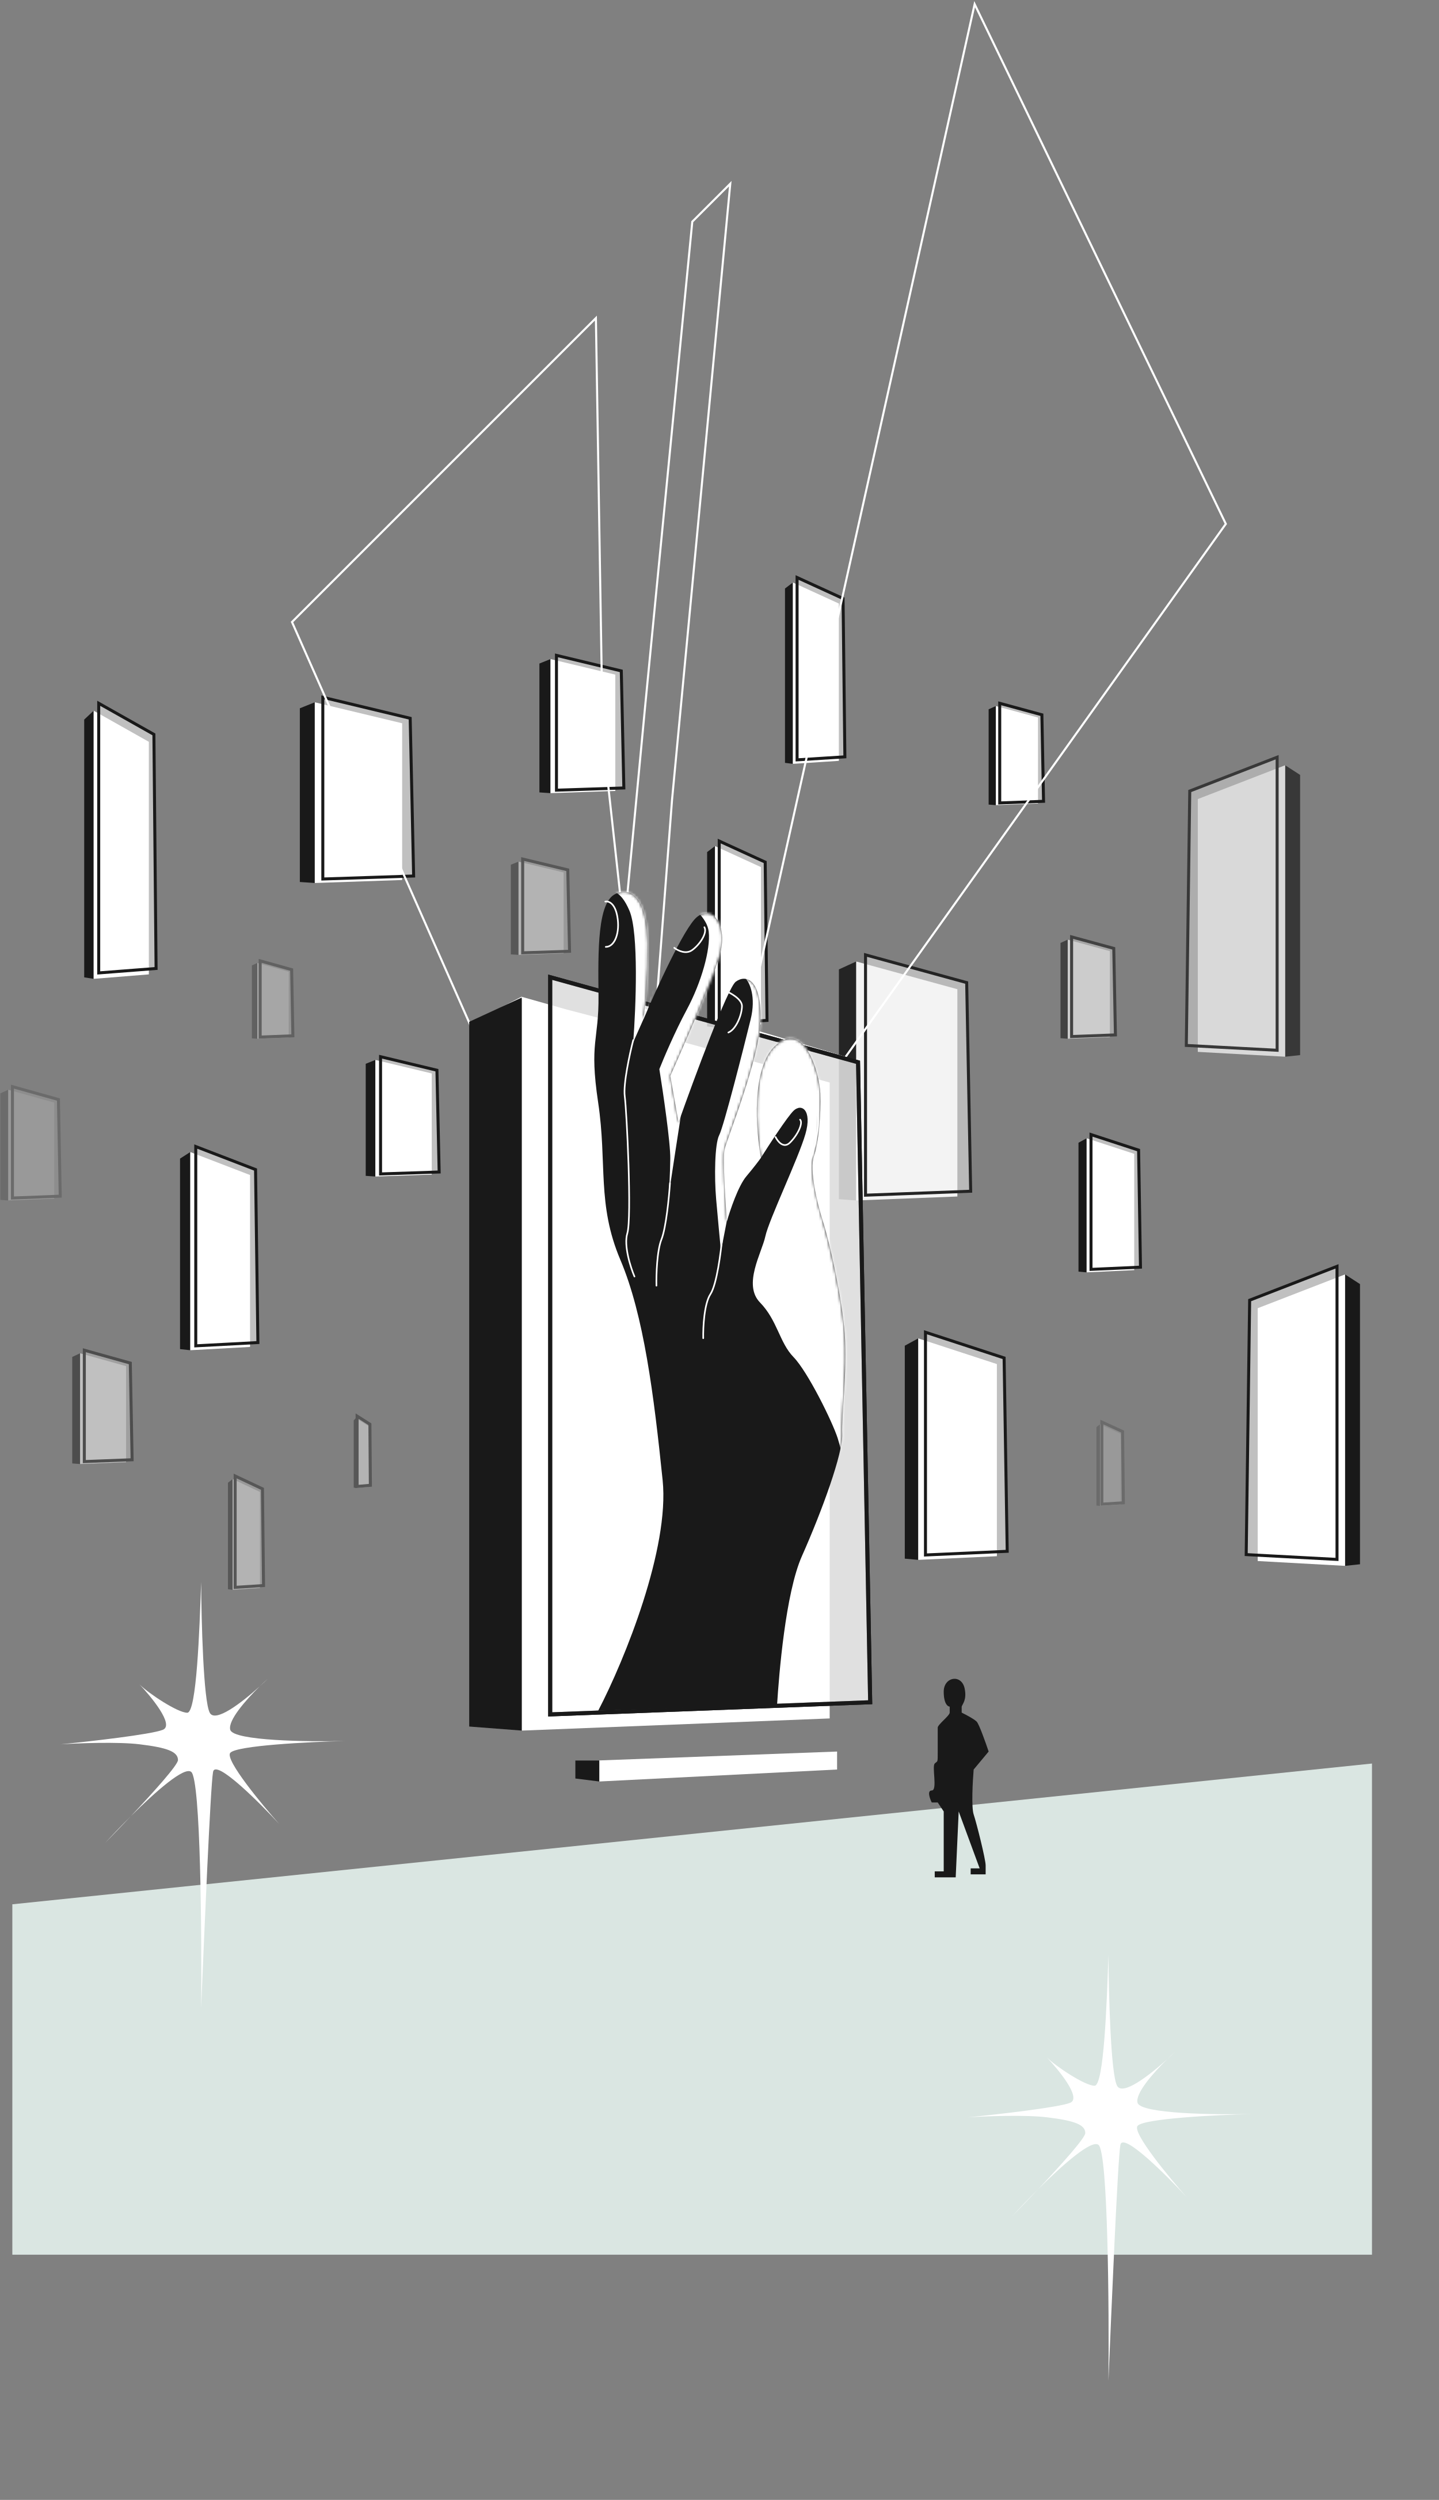 <?xml version="1.0" encoding="UTF-8"?> <svg xmlns="http://www.w3.org/2000/svg" width="544" height="945" viewBox="0 0 544 945" fill="none"><rect x="0" y="0" width="544" height="945" fill="#808080" stroke="none"/> <g opacity="0.8"> <path d="M212.977 396.833L218.626 390.848V571.397L212.977 570.4V396.833Z" fill="#191919"></path> <path d="M218.625 571.397V390.848L251.653 411.795V568.405L218.625 571.397Z" fill="white"></path> <path d="M221.664 567.412V385.865L254.692 406.813L255.996 564.42L221.664 567.412Z" fill="white" fill-opacity="0.5" stroke="#191919" stroke-width="1.132" stroke-linecap="round"></path> </g> <path d="M68.062 437.97L71.928 435.486V510.404L68.062 509.99V437.97Z" fill="#191919"></path> <path d="M71.93 510.404V435.486L94.527 444.178V509.162L71.93 510.404Z" fill="white"></path> <path d="M74.008 508.747V433.416L96.605 442.108L97.497 507.505L74.008 508.747Z" fill="white" fill-opacity="0.5" stroke="#191919" stroke-width="1.132" stroke-linecap="round"></path> <path d="M113.352 267.743L119.001 265.479V333.785L113.352 333.407V267.743Z" fill="#191919"></path> <path d="M119 333.785V265.479L152.027 273.404V332.653L119 333.785Z" fill="white"></path> <path d="M122.039 332.275V263.592L155.066 271.517L156.37 331.143L122.039 332.275Z" fill="white" fill-opacity="0.5" stroke="#191919" stroke-width="1.132" stroke-linecap="round"></path> <path d="M138.258 402.129L141.903 400.668V444.736L138.258 444.493V402.129Z" fill="#191919"></path> <path d="M141.906 444.736V400.668L163.214 405.781V444.006L141.906 444.736Z" fill="white"></path> <path d="M143.867 443.763V399.451L165.175 404.564L166.016 443.033L143.867 443.763Z" fill="white" fill-opacity="0.5" stroke="#191919" stroke-width="1.132" stroke-linecap="round"></path> <g opacity="0.4"> <path d="M193.109 326.872L196.025 325.703V360.958L193.109 360.763V326.872Z" fill="#191919"></path> <path d="M196.023 360.958V325.703L213.07 329.793V360.374L196.023 360.958Z" fill="white"></path> <path d="M197.594 360.178V324.729L214.64 328.819L215.313 359.594L197.594 360.178Z" fill="white" fill-opacity="0.5" stroke="#191919" stroke-width="1.132" stroke-linecap="round"></path> </g> <path d="M203.922 250.823L208.113 249.143V299.822L203.922 299.542V250.823Z" fill="#191919"></path> <path d="M208.109 299.822V249.143L232.614 255.023V298.982L208.109 299.822Z" fill="white"></path> <path d="M210.367 298.702V247.742L234.871 253.622L235.839 297.862L210.367 298.702Z" fill="white" fill-opacity="0.5" stroke="#191919" stroke-width="1.132" stroke-linecap="round"></path> <g opacity="0.9"> <path d="M317.141 366.448L323.682 363.453V453.795L317.141 453.296V366.448Z" fill="#191919"></path> <path d="M323.68 453.795V363.453L361.922 373.935V452.298L323.68 453.795Z" fill="white"></path> <path d="M327.203 451.798V360.957L365.446 371.439L366.955 450.301L327.203 451.798Z" fill="white" fill-opacity="0.5" stroke="#191919" stroke-width="1.132" stroke-linecap="round"></path> </g> <g opacity="0.7"> <path d="M491.492 292.931L485.843 289.279V399.452L491.492 398.844V292.931Z" fill="#191919"></path> <path d="M485.844 399.452V289.279L452.816 302.062V397.626L485.844 399.452Z" fill="white"></path> <path d="M482.805 397.018V286.236L449.777 299.019L448.473 395.192L482.805 397.018Z" fill="white" fill-opacity="0.5" stroke="#191919" stroke-width="1.132" stroke-linecap="round"></path> </g> <path d="M514.133 485.398L508.483 481.746V591.919L514.133 591.31V485.398Z" fill="#191919"></path> <path d="M508.484 591.919V481.746L475.457 494.529V590.093L508.484 591.919Z" fill="white"></path> <path d="M505.445 589.485V478.703L472.418 491.486L471.114 587.659L505.445 589.485Z" fill="white" fill-opacity="0.5" stroke="#191919" stroke-width="1.132" stroke-linecap="round"></path> <path d="M342.047 508.698L347.131 505.922V589.653L342.047 589.191V508.698Z" fill="#191919"></path> <path d="M347.133 589.653V505.922L376.858 515.637V588.266L347.133 589.653Z" fill="white"></path> <path d="M349.867 587.804V503.609L379.592 513.324L380.765 586.416L349.867 587.804Z" fill="white" fill-opacity="0.5" stroke="#191919" stroke-width="1.132" stroke-linecap="round"></path> <path d="M407.711 431.967L410.788 430.287V480.967L407.711 480.687V431.967Z" fill="#191919"></path> <path d="M410.789 480.967V430.287L428.781 436.167V480.127L410.789 480.967Z" fill="white"></path> <path d="M412.445 479.847V428.887L430.437 434.767L431.147 479.007L412.445 479.847Z" fill="white" fill-opacity="0.5" stroke="#191919" stroke-width="1.132" stroke-linecap="round"></path> <g opacity="0.2"> <path d="M414.5 539.448L415.838 538.426V569.274L414.5 569.104V539.448Z" fill="#191919"></path> <path d="M415.836 569.274V538.426L423.658 542.005V568.763L415.836 569.274Z" fill="white"></path> <path d="M416.555 568.593V537.574L424.377 541.153L424.686 568.082L416.555 568.593Z" fill="white" fill-opacity="0.5" stroke="#191919" stroke-width="1.132" stroke-linecap="round"></path> </g> <path d="M267.32 322.099L270.294 319.826V388.378L267.32 387.999V322.099Z" fill="#191919"></path> <path d="M270.297 388.378V319.826L287.68 327.78V387.241L270.297 388.378Z" fill="white"></path> <path d="M271.891 386.866V317.936L289.274 325.889L289.96 385.729L271.891 386.866Z" fill="white" fill-opacity="0.5" stroke="#191919" stroke-width="1.132" stroke-linecap="round"></path> <path d="M296.758 222.468L299.731 220.195V288.747L296.758 288.368V222.468Z" fill="#191919"></path> <path d="M299.734 288.747V220.195L317.117 228.149V287.61L299.734 288.747Z" fill="white"></path> <path d="M301.328 287.235V218.305L318.711 226.258L319.397 286.099L301.328 287.235Z" fill="white" fill-opacity="0.5" stroke="#191919" stroke-width="1.132" stroke-linecap="round"></path> <g opacity="0.4"> <path d="M86.18 560.495L87.945 559.107V600.974L86.18 600.743V560.495Z" fill="#191919"></path> <path d="M87.945 600.974V559.107L98.266 563.965V600.28L87.945 600.974Z" fill="white"></path> <path d="M88.898 600.051V557.953L99.219 562.811L99.627 599.357L88.898 600.051Z" fill="white" fill-opacity="0.5" stroke="#191919" stroke-width="1.132" stroke-linecap="round"></path> </g> <g opacity="0.5"> <path d="M27.305 512.946L30.278 511.559V553.425L27.305 553.194V512.946Z" fill="#191919"></path> <path d="M30.281 553.425V511.559L47.665 516.416V552.731L30.281 553.425Z" fill="white"></path> <path d="M31.875 552.5V510.402L49.258 515.26L49.945 551.806L31.875 552.5Z" fill="white" fill-opacity="0.5" stroke="#191919" stroke-width="1.132" stroke-linecap="round"></path> </g> <g opacity="0.2"> <path d="M0.133 413.316L3.106 411.928V453.794L0.133 453.563V413.316Z" fill="#191919"></path> <path d="M3.109 453.794V411.928L20.493 416.785V453.101L3.109 453.794Z" fill="white"></path> <path d="M4.703 452.871V410.773L22.087 415.631L22.773 452.178L4.703 452.871Z" fill="white" fill-opacity="0.5" stroke="#191919" stroke-width="1.132" stroke-linecap="round"></path> </g> <g opacity="0.3"> <path d="M95.234 364.961L97.269 364.012V392.657L95.234 392.499V364.961Z" fill="#191919"></path> <path d="M97.266 392.657V364.012L109.16 367.335V392.183L97.266 392.657Z" fill="white"></path> <path d="M98.359 392.025V363.221L110.253 366.544L110.723 391.55L98.359 392.025Z" fill="white" fill-opacity="0.5" stroke="#191919" stroke-width="1.132" stroke-linecap="round"></path> </g> <path d="M31.836 272.012L35.404 268.652V370.014L31.836 369.454V272.012Z" fill="#191919"></path> <path d="M35.406 370.014V268.652L56.267 280.413V368.334L35.406 370.014Z" fill="white"></path> <path d="M37.32 367.777V265.855L58.181 277.616L59.004 366.097L37.32 367.777Z" fill="white" fill-opacity="0.5" stroke="#191919" stroke-width="1.132" stroke-linecap="round"></path> <g opacity="0.4"> <path d="M133.727 536.918L134.554 536.041V562.483L133.727 562.337V536.918Z" fill="#191919"></path> <path d="M134.555 562.483V536.041L139.392 539.109V562.045L134.555 562.483Z" fill="white"></path> <path d="M135 561.899V535.311L139.837 538.378L140.028 561.46L135 561.899Z" fill="white" fill-opacity="0.5" stroke="#191919" stroke-width="1.132" stroke-linecap="round"></path> </g> <path d="M373.742 268.132L376.468 266.891V304.35L373.742 304.143V268.132Z" fill="#191919"></path> <path d="M376.469 304.35V266.891L392.404 271.237V303.729L376.469 304.35Z" fill="white"></path> <path d="M377.938 303.522V265.855L393.873 270.202L394.502 302.901L377.938 303.522Z" fill="white" fill-opacity="0.5" stroke="#191919" stroke-width="1.132" stroke-linecap="round"></path> <path d="M319.477 399.784L463.409 198.041L368.453 1.573L282.091 388.775L319.477 399.784ZM177.721 387.322L110.385 235.122L225.273 120.234L227.846 277.991L240.022 388.775L213.756 381.884L197.193 377.197L177.721 387.322ZM247.994 381.884L233.021 381.884L243.925 266.596L261.712 83.796L276.073 69.435L254.051 302.424L247.994 381.884Z" stroke="white" stroke-width="0.779"></path> <g opacity="0.6"> <path d="M400.914 356.439L403.64 355.197V392.657L400.914 392.45V356.439Z" fill="#191919"></path> <path d="M403.641 392.657V355.197L419.576 359.543V392.036L403.641 392.657Z" fill="white"></path> <path d="M405.109 391.831V354.164L421.045 358.51L421.674 391.21L405.109 391.831Z" fill="white" fill-opacity="0.5" stroke="#191919" stroke-width="1.132" stroke-linecap="round"></path> </g> <path d="M518.664 666.641L4.664 719.852V852.315H518.664V666.641Z" fill="#DAE6E2"></path> <path d="M226.478 665.47L316.448 662.111L316.448 668.904L226.478 673.433L226.478 665.47Z" fill="white"></path> <path d="M217.508 672.301L226.565 673.433V665.508H217.508V672.301Z" fill="#191919"></path> <path d="M356.763 639.469C356.763 643.998 358.273 645.13 359.028 645.13L359.027 647.394C359.027 648.526 354.499 651.923 354.499 653.055C354.499 654.187 354.499 657.583 354.499 662.112C354.499 666.641 354.499 665.509 353.367 666.641C352.234 667.773 354.499 676.83 352.235 676.83C350.423 676.83 351.48 679.849 352.235 681.359H354.499L356.763 684.755V707.398H353.367V709.663H361.292L362.424 684.755L370.349 706.266H366.953V708.531H372.613V705.134C372.613 702.87 369.217 689.284 368.085 685.887C367.179 683.17 367.707 673.434 368.085 668.905L373.746 662.112C372.613 658.716 370.123 651.696 369.217 650.791C368.311 649.885 365.82 648.526 363.556 647.394L363.556 645.13C363.934 643.998 365.527 642.529 364.688 638.337C363.556 632.676 356.763 633.808 356.763 639.469Z" fill="#191919"></path> <path d="M177.383 386.249L197.287 377.062V654.186L177.383 652.655V386.249Z" fill="#191919"></path> <path d="M197.289 654.186V377.062L313.65 409.215V649.592L197.289 654.186Z" fill="white"></path> <path d="M208.008 648.062V369.408L324.369 401.561L328.962 643.469L208.008 648.062Z" fill="white" fill-opacity="0.5" stroke="#191919" stroke-width="1.531" stroke-linecap="round"></path> <path d="M208.008 648.062V369.408L324.369 401.561L328.962 643.469L208.008 648.062Z" fill="white" fill-opacity="0.5" stroke="#191919" stroke-width="1.531" stroke-linecap="round"></path> <path d="M250.503 559.534C253.161 585.297 236.277 627.198 226.128 646.69L293.774 644.353C294.485 632.947 296.953 602.18 303.156 588.231C310.91 570.795 318.721 549.183 318.4 542.078C318.079 534.974 320.399 517.882 319.333 504.085C318.267 490.287 313.54 469.341 311.136 461.79C308.733 454.24 305.974 442.091 307.712 437.102C309.45 432.114 310.433 421.268 310.123 413.329C309.813 405.389 303.827 384.843 292.823 395.553C284.019 404.12 285.711 427.198 287.657 437.666C287.089 438.493 285.189 441.057 282.132 444.691C279.076 448.325 275.972 457.554 274.801 461.715C274.209 454.05 273.203 437.887 273.917 434.556C274.809 430.391 287.332 400.072 287.536 385.04C287.74 370.007 281.916 368.257 278.119 371.129C275.08 373.427 262.45 407.531 256.515 424.296L253.412 406.712C258.437 395.504 269.186 370.758 271.985 361.44C275.484 349.793 269.328 341.774 263.414 346.706C258.683 350.651 248.008 374.062 243.261 385.274C243.879 380.828 245.071 368.843 244.905 356.478C244.697 341.022 239.354 334.685 232.627 337.935C225.9 341.185 226.074 359.147 226.26 376.273C226.445 393.399 222.681 393.766 226.128 416.783C229.574 439.801 225.607 455.2 234.51 476.204C243.413 497.207 247.181 527.33 250.503 559.534Z" fill="#191919"></path> <mask id="mask0_25873_11956" style="mask-type:alpha" maskUnits="userSpaceOnUse" x="223" y="337" width="97" height="314"> <path d="M250.497 559.533C253.155 585.297 233.522 630.721 223.373 650.213L293.261 639.885C293.972 628.479 296.947 602.179 303.15 588.23C310.904 570.794 318.715 549.182 318.394 542.077C318.073 534.973 320.393 517.881 319.327 504.084C318.261 490.287 313.534 469.34 311.13 461.789C308.727 454.239 305.968 442.09 307.706 437.101C309.444 432.113 310.427 421.268 310.117 413.328C309.807 405.388 303.821 384.842 292.817 395.552C284.013 404.12 285.705 427.197 287.651 437.665C287.083 438.492 285.183 441.056 282.126 444.69C279.07 448.324 275.966 457.554 274.795 461.714C274.203 454.049 273.197 437.886 273.911 434.555C274.803 430.39 287.326 400.071 287.53 385.039C287.734 370.006 281.91 368.256 278.113 371.128C275.074 373.426 262.444 407.53 256.509 424.295L253.406 406.711C258.431 395.503 269.18 370.757 271.979 361.439C275.478 349.792 269.322 341.773 263.408 346.705C258.677 350.65 248.002 374.061 243.255 385.273C243.873 380.827 245.065 368.842 244.899 356.478C244.691 341.022 239.348 334.684 232.621 337.934C225.894 341.184 226.068 359.146 226.254 376.272C226.439 393.398 222.675 393.765 226.122 416.783C229.568 439.8 225.601 455.2 234.504 476.203C243.407 497.207 247.175 527.329 250.497 559.533Z" fill="#FFC0BA"></path> </mask> <g mask="url(#mask0_25873_11956)"> <path d="M237.962 344.271C234.401 335.87 230.689 336.516 229.278 337.889L184.898 315.151L249.945 292.227L376.296 399.19L357.315 474.528L322.228 567.188C321.052 561.464 318.301 548.758 316.699 543.725C314.696 537.433 305.347 518.512 299.992 513.009C294.637 507.507 293.915 499.144 287.324 492.373C280.734 485.601 287.997 473.587 289.335 467.341C290.672 461.094 301.847 437.857 304.477 428.704C307.107 419.552 302.965 416.989 300.002 419.873C297.632 422.18 290.779 432.695 287.649 437.664L281.3 443.843C279.607 445.491 276.859 453.11 275.696 456.714L272.552 472.96C272.186 469.196 271.308 459.996 270.731 453.306C270.009 444.943 270.179 432.416 271.894 429.098C273.61 425.78 281.111 396.228 283.764 385.405C285.886 376.747 283.396 371.478 281.886 369.926L280.808 356.964C273.607 374.687 258.93 411.881 257.833 418.883C256.735 425.885 254.015 443.751 252.792 451.809C252.959 449.723 253.315 444.048 253.396 438.035C253.478 432.022 250.674 412.939 249.262 404.149C250.848 400.133 255.134 390.028 259.59 381.736C265.16 371.37 268.67 358.888 267.926 352.196C267.33 346.841 261.377 342.361 258.475 340.791L244.546 382.367L239.376 393.991C240.389 380.918 241.524 352.673 237.962 344.271Z" fill="white"></path> </g> <path d="M228.828 340.808C229.945 340.545 232.413 341.274 233.347 346.299C234.515 352.579 232.354 357.979 229.013 357.934M254.903 358.285C256.142 359.277 259.211 360.85 261.573 359.211C264.524 357.163 267.509 352.609 266.285 350.504M273.896 374.414C276.112 375.279 280.534 377.678 280.498 380.351C280.453 383.691 278.291 389.091 275.351 390.304M239.394 393.158C238.071 398.291 235.577 409.729 236.182 414.415C236.938 420.272 238.9 460.393 237.15 466.217C235.75 470.875 238.368 479.041 239.852 482.542M248.158 485.996C248.074 481.957 248.337 472.8 250.067 468.48C251.796 464.16 252.928 452.509 253.278 447.223M265.848 505.865C265.763 501.827 266.192 492.839 268.58 489.196C270.968 485.553 272.555 473.24 273.05 467.539M293.192 429.806C294.004 431.488 296.222 434.274 298.592 431.967C301.555 429.084 303.705 424.519 302.469 423.249M301.279 418.639C303.525 417.277 308.248 415.977 309.173 421.67C310.329 428.785 304.223 447.915 299.567 452.446C294.911 456.977 293.986 463.647 293.551 464.894C293.311 465.584 292.731 472.412 292.044 478.722M290.294 489.491C290.866 488.566 291.49 483.813 292.044 478.722M292.044 478.722C295.19 484.451 301.639 496.745 302.262 500.095C303.04 504.282 307.605 506.432 311.267 513.582C314.197 519.302 315.975 525.758 316.498 528.271" stroke="white" stroke-width="0.612" stroke-linecap="round"></path> <path d="M76.041 598C76.125 612.576 76.892 642.871 79.294 647.443C81.347 651.351 91.347 643.675 98.167 637.484C99.309 636.363 100.386 635.354 101.311 634.523C100.391 635.425 99.325 636.433 98.167 637.484C92.818 642.738 86.06 650.463 87.05 653.903C88.251 658.077 116.406 658.458 130.333 658.127C116.906 658.458 89.452 659.816 87.05 662.599C84.861 665.135 99.407 682.584 105.538 689.482C106.126 690.122 106.641 690.691 107.065 691.171C106.651 690.723 106.135 690.152 105.538 689.482C98.614 681.947 81.467 664.674 80.545 669.804C79.544 675.369 77.125 732.995 76.041 759C76.291 731.918 75.891 672.785 72.288 669.804C69.699 667.661 58.853 677.2 49.489 686.517C45.921 690.3 42.449 693.897 39.763 696.637C42.389 693.773 45.826 690.162 49.489 686.517C58.107 677.379 67.284 667.159 67.284 665.332C67.284 662.102 63.031 660.611 52.773 659.369C44.567 658.375 29.505 658.955 23 659.369C33.925 658.292 56.926 655.692 61.53 653.903C66.133 652.114 56.86 641.066 52.773 636.759C56.192 640.155 67.184 647.443 70.787 647.443C74.343 647.443 75.429 615.819 76.018 598.672L76.041 598Z" fill="white"></path> <path d="M419.041 739C419.125 753.576 419.892 783.871 422.294 788.443C424.347 792.351 434.347 784.675 441.167 778.484C442.309 777.363 443.386 776.354 444.311 775.523C443.391 776.425 442.325 777.433 441.167 778.484C435.818 783.738 429.06 791.463 430.05 794.903C431.251 799.077 459.406 799.458 473.333 799.127C459.906 799.458 432.452 800.816 430.05 803.599C427.861 806.135 442.407 823.584 448.538 830.482C449.126 831.122 449.641 831.691 450.065 832.171C449.651 831.723 449.135 831.152 448.538 830.482C441.614 822.947 424.467 805.674 423.545 810.804C422.544 816.369 420.125 873.995 419.041 900C419.291 872.918 418.891 813.785 415.288 810.804C412.699 808.661 401.853 818.2 392.489 827.517C388.921 831.3 385.449 834.897 382.763 837.637C385.39 834.773 388.826 831.162 392.489 827.517C401.107 818.379 410.284 808.159 410.284 806.332C410.284 803.102 406.031 801.611 395.773 800.369C387.567 799.375 372.505 799.955 366 800.369C376.925 799.292 399.926 796.692 404.53 794.903C409.133 793.114 399.86 782.066 395.773 777.759C399.192 781.155 410.184 788.443 413.787 788.443C417.343 788.443 418.429 756.819 419.018 739.672L419.041 739Z" fill="white"></path> </svg> 